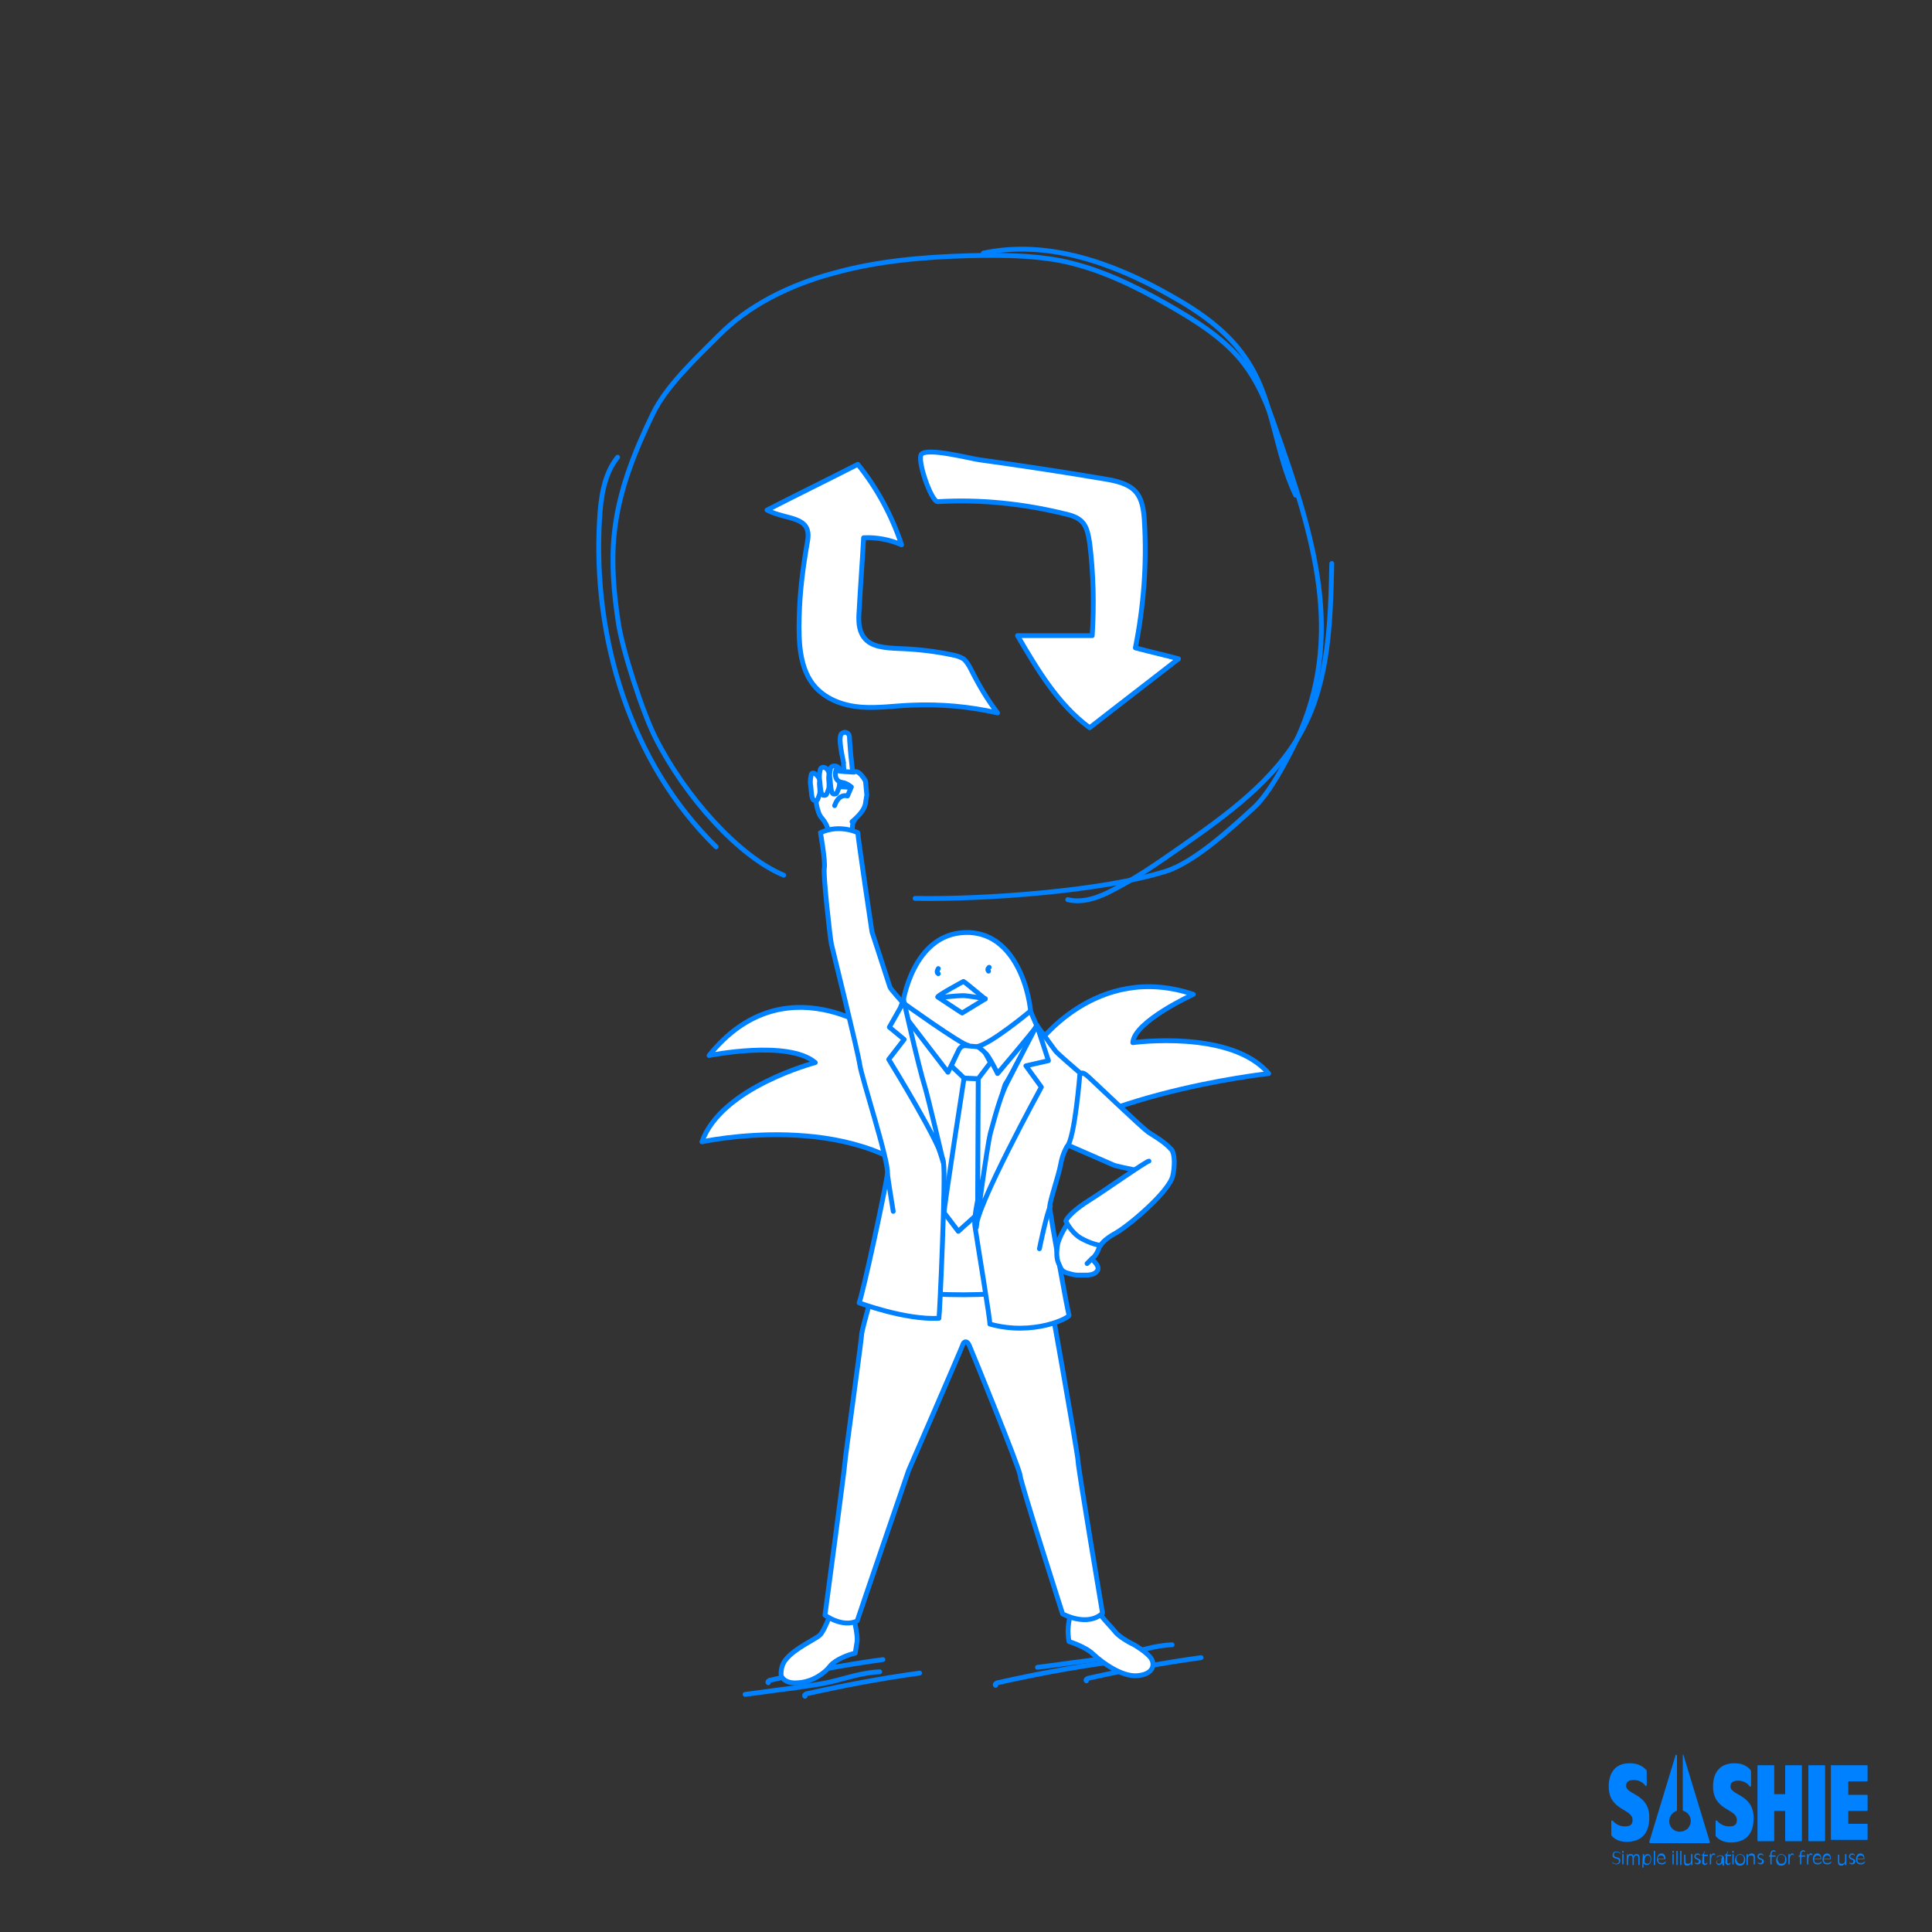 <?xml version="1.0" encoding="utf-8"?>
<!-- Generator: Adobe Illustrator 23.0.1, SVG Export Plug-In . SVG Version: 6.00 Build 0)  -->
<svg version="1.1" id="レイヤー_1" xmlns="http://www.w3.org/2000/svg" xmlns:xlink="http://www.w3.org/1999/xlink" x="0px"
	 y="0px" viewBox="0 0 300 300" style="enable-background:new 0 0 300 300;" xml:space="preserve">
<rect x="0" y="0" width="300" height="300" fill="#333333" stroke="none"/>
<style type="text/css">
	.st0{fill:#0081FF;}
	.st1{fill:none;stroke:#0081FF;stroke-width:0.75;stroke-linecap:round;stroke-linejoin:round;stroke-miterlimit:10;}
	.st2{fill:#FFFFFF;stroke:#0081FF;stroke-width:0.75;stroke-linecap:round;stroke-linejoin:round;stroke-miterlimit:10;}
</style>
<g>
	<g>
		<path class="st0" d="M250.4,289.1c0.1,0.2,0.3,0.3,0.6,0.3c0.2,0,0.4-0.2,0.4-0.4c0-0.6-1-0.2-1-0.9c0-0.4,0.2-0.6,0.6-0.6
			c0.2,0,0.4,0.1,0.6,0.2v0.2c-0.1-0.2-0.3-0.3-0.6-0.3c-0.2,0-0.4,0.1-0.4,0.4c0,0.6,1,0.2,1,0.9c0,0.4-0.3,0.6-0.6,0.6
			c-0.2,0-0.4-0.1-0.6-0.2V289.1z"/>
		<path class="st0" d="M251.9,287.4h0.2v0.3h-0.2V287.4z M251.9,287.9h0.2v1.6h-0.2V287.9z"/>
		<path class="st0" d="M252.5,287.9h0.2v0.3l0,0c0.1-0.2,0.2-0.3,0.5-0.3s0.4,0.1,0.4,0.4l0,0c0.1-0.2,0.2-0.4,0.5-0.4
			c0.5,0,0.5,0.4,0.5,0.6v1.1h-0.2v-1c0-0.2,0-0.5-0.3-0.5c-0.2,0-0.4,0.2-0.4,0.6v0.9h-0.2v-1c0-0.2,0-0.5-0.3-0.5
			c-0.2,0-0.4,0.2-0.4,0.6v0.9h-0.2v-1.7H252.5z"/>
		<path class="st0" d="M255.1,287.9h0.2v0.4l0,0c0.1-0.2,0.3-0.4,0.5-0.4s0.6,0.1,0.6,0.8c0,0.4-0.2,0.9-0.7,0.9
			c-0.2,0-0.4-0.1-0.5-0.3l0,0v0.7H255L255.1,287.9L255.1,287.9z M255.8,289.4c0.4,0,0.5-0.4,0.5-0.7s-0.1-0.6-0.4-0.6
			c-0.4,0-0.5,0.4-0.5,0.7C255.3,289.1,255.4,289.4,255.8,289.4z"/>
		<path class="st0" d="M256.8,287.4h0.2v2.2h-0.2V287.4z"/>
		<path class="st0" d="M258.6,289.3c-0.2,0.2-0.4,0.2-0.6,0.2c-0.5,0-0.7-0.4-0.7-0.8s0.2-0.9,0.7-0.9c0.2,0,0.6,0.1,0.6,0.8v0.1
			h-1.1c0,0.4,0.1,0.6,0.6,0.6c0.2,0,0.4-0.1,0.6-0.3L258.6,289.3L258.6,289.3z M258.4,288.6c0-0.2-0.1-0.5-0.5-0.5
			c-0.3,0-0.4,0.2-0.5,0.5H258.4z"/>
		<path class="st0" d="M259.7,287.4h0.2v0.3h-0.2V287.4z M259.7,287.9h0.2v1.6h-0.2V287.9z"/>
		<path class="st0" d="M260.3,287.4h0.2v2.2h-0.2V287.4z"/>
		<path class="st0" d="M260.9,287.4h0.2v2.2h-0.2V287.4z"/>
		<path class="st0" d="M262.8,289.6h-0.2v-0.3l0,0c-0.1,0.2-0.3,0.4-0.6,0.4c-0.5,0-0.5-0.4-0.5-0.7v-1h0.2v1c0,0.2,0,0.4,0.4,0.4
			s0.5-0.2,0.5-0.6v-0.9h0.2V289.6L262.8,289.6z"/>
		<path class="st0" d="M263.1,289.1c0.1,0.1,0.2,0.2,0.4,0.2s0.3-0.1,0.3-0.3c0-0.2-0.1-0.2-0.2-0.2l-0.2-0.1
			c-0.2-0.1-0.3-0.2-0.3-0.4c0-0.3,0.2-0.5,0.5-0.5c0.2,0,0.3,0.1,0.4,0.2v0.2c-0.1-0.2-0.2-0.2-0.4-0.2s-0.3,0.1-0.3,0.3
			c0,0.1,0.1,0.2,0.2,0.2l0.2,0.1c0.2,0.1,0.4,0.2,0.4,0.4c0,0.3-0.2,0.5-0.5,0.5c-0.2,0-0.4-0.1-0.4-0.2L263.1,289.1L263.1,289.1z"
			/>
		<path class="st0" d="M264.4,288.1h-0.2V288c0.3,0,0.4-0.3,0.4-0.5h0.1l-0.1,0.5h0.6v0.2h-0.6v0.9c0,0.2,0.1,0.3,0.2,0.3
			s0.2-0.1,0.3-0.2v0.2c-0.1,0.1-0.2,0.2-0.4,0.2c-0.2,0-0.4-0.2-0.4-0.4L264.4,288.1L264.4,288.1z"/>
		<path class="st0" d="M265.5,287.9h0.2v0.3l0,0c0.1-0.2,0.1-0.4,0.4-0.4c0.1,0,0.2,0,0.2,0.1v0.2c-0.1-0.1-0.2-0.1-0.2-0.1
			c-0.2,0-0.4,0.2-0.4,0.8v0.7h-0.2V287.9z"/>
		<path class="st0" d="M267.4,289.3L267.4,289.3c-0.1,0.2-0.3,0.3-0.5,0.3s-0.4-0.2-0.4-0.4c0-0.3,0.2-0.4,0.6-0.5
			c0.2-0.1,0.3-0.1,0.3-0.3c0-0.2-0.1-0.2-0.3-0.2c-0.2,0-0.4,0.1-0.5,0.3v-0.2l0,0c0.2-0.2,0.4-0.2,0.6-0.2s0.5,0.1,0.5,0.4v1.2
			h-0.2L267.4,289.3L267.4,289.3z M266.9,289.4c0.4,0,0.4-0.4,0.4-0.8l0,0c-0.1,0.2-0.7,0.1-0.7,0.5
			C266.6,289.3,266.7,289.4,266.9,289.4z"/>
		<path class="st0" d="M268,288.1h-0.2V288c0.3,0,0.4-0.3,0.4-0.5h0.1l-0.1,0.5h0.6v0.2h-0.6v0.9c0,0.2,0.1,0.3,0.2,0.3
			s0.2-0.1,0.3-0.2v0.2c-0.1,0.1-0.2,0.2-0.4,0.2c-0.2,0-0.4-0.2-0.4-0.4L268,288.1L268,288.1z"/>
		<path class="st0" d="M269,287.4h0.2v0.3H269V287.4z M269,287.9h0.2v1.6H269V287.9z"/>
		<path class="st0" d="M270.2,287.9c0.3,0,0.8,0.2,0.8,0.9c0,0.4-0.2,0.9-0.8,0.9s-0.8-0.4-0.8-0.9
			C269.5,288.1,269.9,287.9,270.2,287.9z M270.2,289.4c0.4,0,0.6-0.2,0.6-0.7c0-0.2,0-0.7-0.6-0.7c-0.5,0-0.6,0.4-0.6,0.7
			C269.7,289.1,269.9,289.4,270.2,289.4z"/>
		<path class="st0" d="M271.2,287.9h0.2v0.3l0,0c0.1-0.2,0.3-0.4,0.6-0.4c0.5,0,0.5,0.4,0.5,0.7v1h-0.2v-1c0-0.2,0-0.4-0.4-0.4
			s-0.5,0.2-0.5,0.6v0.9h-0.2V287.9z"/>
		<path class="st0" d="M272.9,289.1c0.1,0.1,0.2,0.2,0.4,0.2s0.3-0.1,0.3-0.3c0-0.2-0.1-0.2-0.2-0.2l-0.2-0.1
			c-0.2-0.1-0.3-0.2-0.3-0.4c0-0.3,0.2-0.5,0.5-0.5c0.2,0,0.3,0.1,0.4,0.2v0.2c-0.1-0.2-0.2-0.2-0.4-0.2c-0.2,0-0.3,0.1-0.3,0.3
			c0,0.1,0.1,0.2,0.2,0.2l0.2,0.1c0.2,0.1,0.4,0.2,0.4,0.4c0,0.3-0.2,0.5-0.5,0.5c-0.2,0-0.4-0.1-0.4-0.2L272.9,289.1L272.9,289.1z"
			/>
		<path class="st0" d="M274.9,288.3h-0.2v-0.2h0.2v-0.2c0-0.3,0.2-0.6,0.5-0.6c0.1,0,0.2,0.1,0.3,0.1v0.2c-0.1-0.1-0.2-0.1-0.3-0.1
			c-0.2,0-0.3,0.1-0.3,0.4v0.2h0.6v0.2h-0.6v1.2h-0.2V288.3z"/>
		<path class="st0" d="M276.6,287.9c0.3,0,0.8,0.2,0.8,0.9c0,0.4-0.2,0.9-0.8,0.9c-0.6,0-0.8-0.4-0.8-0.9
			C275.9,288.1,276.3,287.9,276.6,287.9z M276.6,289.4c0.4,0,0.6-0.2,0.6-0.7c0-0.2,0-0.7-0.6-0.7c-0.5,0-0.6,0.4-0.6,0.7
			C276.1,289.1,276.2,289.4,276.6,289.4z"/>
		<path class="st0" d="M277.7,287.9h0.2v0.3l0,0c0.1-0.2,0.1-0.4,0.4-0.4c0.1,0,0.2,0,0.2,0.1v0.2c-0.1-0.1-0.2-0.1-0.2-0.1
			c-0.2,0-0.4,0.2-0.4,0.8v0.7h-0.2V287.9z"/>
		<path class="st0" d="M279.5,288.3h-0.2v-0.2h0.2v-0.2c0-0.3,0.2-0.6,0.5-0.6c0.1,0,0.2,0.1,0.3,0.1v0.2c-0.1-0.1-0.2-0.1-0.3-0.1
			c-0.2,0-0.3,0.1-0.3,0.4v0.2h0.6v0.2h-0.6v1.2h-0.2V288.3z"/>
		<path class="st0" d="M280.6,287.9h0.2v0.3l0,0c0.1-0.2,0.1-0.4,0.4-0.4c0.1,0,0.2,0,0.2,0.1v0.2c-0.1-0.1-0.2-0.1-0.2-0.1
			c-0.2,0-0.4,0.2-0.4,0.8v0.7h-0.2V287.9z"/>
		<path class="st0" d="M282.8,289.3c-0.2,0.2-0.4,0.2-0.6,0.2c-0.5,0-0.7-0.4-0.7-0.8s0.2-0.9,0.7-0.9c0.2,0,0.6,0.1,0.6,0.8v0.1
			h-1.1c0,0.4,0.1,0.6,0.6,0.6c0.2,0,0.4-0.1,0.6-0.3L282.8,289.3L282.8,289.3z M282.7,288.6c0-0.2-0.1-0.5-0.5-0.5
			c-0.3,0-0.4,0.2-0.5,0.5H282.7z"/>
		<path class="st0" d="M284.3,289.3c-0.2,0.2-0.4,0.2-0.6,0.2c-0.5,0-0.7-0.4-0.7-0.8s0.2-0.9,0.7-0.9c0.2,0,0.6,0.1,0.6,0.8v0.1
			h-1.1c0,0.4,0.1,0.6,0.6,0.6c0.2,0,0.4-0.1,0.6-0.3L284.3,289.3L284.3,289.3z M284.2,288.6c0-0.2-0.1-0.5-0.5-0.5
			c-0.3,0-0.4,0.2-0.5,0.5H284.2z"/>
		<path class="st0" d="M286.7,289.6h-0.2v-0.3l0,0c-0.1,0.2-0.3,0.4-0.6,0.4c-0.5,0-0.5-0.4-0.5-0.7v-1h0.2v1c0,0.2,0,0.4,0.4,0.4
			s0.5-0.2,0.5-0.6v-0.9h0.2V289.6z"/>
		<path class="st0" d="M287.1,289.1c0.1,0.1,0.2,0.2,0.4,0.2s0.3-0.1,0.3-0.3c0-0.2-0.1-0.2-0.2-0.2l-0.2-0.1
			c-0.2-0.1-0.3-0.2-0.3-0.4c0-0.3,0.2-0.5,0.5-0.5c0.2,0,0.3,0.1,0.4,0.2v0.2c-0.1-0.2-0.2-0.2-0.4-0.2s-0.3,0.1-0.3,0.3
			c0,0.1,0.1,0.2,0.2,0.2l0.2,0.1c0.2,0.1,0.4,0.2,0.4,0.4c0,0.3-0.2,0.5-0.5,0.5c-0.2,0-0.4-0.1-0.4-0.2L287.1,289.1L287.1,289.1z"
			/>
		<path class="st0" d="M289.5,289.3c-0.2,0.2-0.4,0.2-0.6,0.2c-0.5,0-0.7-0.4-0.7-0.8s0.2-0.9,0.7-0.9c0.2,0,0.6,0.1,0.6,0.8v0.1
			h-1.1c0,0.4,0.1,0.6,0.6,0.6c0.2,0,0.4-0.1,0.6-0.3L289.5,289.3L289.5,289.3z M289.4,288.6c0-0.2-0.1-0.5-0.5-0.5
			c-0.3,0-0.4,0.2-0.5,0.5H289.4z"/>
	</g>
	<g>
		<path class="st0" d="M261.3,272.6v8.5c0,0.1,0.1,0.1,0.1,0.1c1,0.3,1.6,1.6,0.7,2.7c0,0,0,0-0.1,0.1c-1.3,1-2.8,0.1-2.8-1.2
			c0-0.7,0.4-1.3,1.1-1.6c0.1,0,0.1-0.1,0.1-0.1v-8.5c0-0.1-0.2-0.2-0.2-0.1l-4.1,13.5c0,0.1,0.1,0.2,0.1,0.2h9.2
			c0.1,0,0.1-0.1,0.1-0.2l-4.1-13.5C261.6,272.4,261.3,272.4,261.3,272.6z"/>
		<path class="st0" d="M250.2,282.8c0-0.1,0.2-0.2,0.2-0.1c0.5,0.6,1.2,0.9,1.9,0.9c1,0,1.2-0.4,1.2-1c0-1.8-3.7-1.4-3.7-5.2
			c0-2.2,1.1-3.6,3.2-3.6c1.2,0,1.9,0.3,2.6,1c0.1,0.1,0.1,0.1,0.1,0.2v2.2c0,0.1-0.2,0.2-0.2,0.1c-0.4-0.6-1.1-0.9-1.8-0.9
			s-1.2,0.2-1.2,0.9c0,1.4,3.6,1.2,3.6,4.9c0,2.5-1.2,3.8-3.6,3.8c-0.8,0-1.7-0.3-2.2-0.9c-0.1-0.1-0.1-0.1-0.1-0.2V282.8
			L250.2,282.8z"/>
		<path class="st0" d="M266.4,282.8c0-0.1,0.2-0.2,0.2-0.1c0.5,0.6,1.2,0.9,1.9,0.9c1,0,1.2-0.4,1.2-1c0-1.8-3.7-1.4-3.7-5.2
			c0-2.2,1.1-3.6,3.3-3.6c1.1,0,1.8,0.3,2.4,0.9c0.1,0.1,0.2,0.2,0.2,0.4v2.2c0,0.1-0.2,0.2-0.2,0.1c-0.4-0.6-1.1-0.9-1.8-0.9
			c-0.7,0-1.2,0.2-1.2,0.9c0,1.4,3.6,1.2,3.6,4.9c0,2.5-1.2,3.8-3.6,3.8c-0.8,0-1.7-0.3-2.2-0.9c-0.1-0.1-0.1-0.1-0.1-0.2
			L266.4,282.8z"/>
		<path class="st0" d="M273,274.1h2.4c0.1,0,0.1,0.1,0.1,0.1v4.4h1.7v-4.4c0-0.1,0.1-0.1,0.1-0.1h2.4c0.1,0,0.1,0.1,0.1,0.1v11.6
			c0,0.1-0.1,0.1-0.1,0.1h-2.4c-0.1,0-0.1-0.1-0.1-0.1v-4.6h-1.7v4.6c0,0.1-0.1,0.1-0.1,0.1H273c-0.1,0-0.1-0.1-0.1-0.1v-11.6
			C272.9,274.2,272.9,274.1,273,274.1z"/>
		<path class="st0" d="M280.9,274.1h2.4c0.1,0,0.1,0.1,0.1,0.1v11.6c0,0.1-0.1,0.1-0.1,0.1h-2.4c-0.1,0-0.1-0.1-0.1-0.1v-11.6
			C280.8,274.2,280.8,274.1,280.9,274.1z"/>
		<path class="st0" d="M284.4,274.1h5.5c0.1,0,0.1,0.1,0.1,0.1v2.3c0,0.1-0.1,0.1-0.1,0.1H287v2.1h2.9c0.1,0,0.1,0.1,0.1,0.1v2.3
			c0,0.1-0.1,0.1-0.1,0.1H287v2h2.9c0.1,0,0.1,0.1,0.1,0.1v2.3c0,0.1-0.1,0.1-0.1,0.1h-5.5c-0.1,0-0.1-0.1-0.1-0.1V274
			C284.2,274.2,284.3,274.1,284.4,274.1z"/>
	</g>
</g>
<g>
	<path class="st1" d="M119.3,261.3c-0.2-0.1,0.1-0.4,0.3-0.4c5.8-1.3,11.6-2.4,17.5-3.2"/>
	<path class="st1" d="M125,263.4c-0.2-0.1,0.1-0.4,0.3-0.4c5.8-1.3,11.6-2.4,17.5-3.2"/>
	<path class="st1" d="M154.6,261.7c-0.2-0.1,0.1-0.4,0.3-0.4c5.8-1.3,11.6-2.4,17.5-3.2"/>
	<path class="st1" d="M168.7,261c-0.2-0.1,0.1-0.4,0.3-0.4c5.8-1.3,11.6-2.4,17.5-3.2"/>
	<path class="st1" d="M115.7,263.1c2.5-0.3,5.1-0.7,7.6-1c1.9-0.3,3.7-0.5,5.5-0.9c2.6-0.6,5.1-1.5,7.8-1.6"/>
	<path class="st1" d="M161.1,258.9c2.5-0.3,5.1-0.7,7.6-1c1.9-0.3,3.7-0.5,5.5-0.9c2.6-0.6,5.1-1.5,7.8-1.6"/>
	<g>
		<path class="st2" d="M136.7,160.6c0,0-14.9-11.3-26.6,3.3c0,0,12.3-2.5,16.5,1.1c0,0-14.6,3.8-17.6,12.3c0,0,23.6-5.2,35.6,7
			L136.7,160.6z"/>
		<path class="st2" d="M161,162.3c0,0,9.2-13,24.3-7.9c0,0-9.2,4.2-9.4,7.5c0,0,15.3-2.1,21.1,4.8c0,0-31.4,3.4-41,15.8L161,162.3z"
			/>
		<g>
			<path class="st2" d="M131.3,122.2c0,0-0.4-3.5-0.3-3.7c0-0.2-1-4.1-0.3-4.6c0.7-0.5,1.2,0.1,1.2,0.5s0.2,2.7,0.2,2.7
				s0.5,4.6,0.5,5.1S131.6,122.6,131.3,122.2z"/>
			<path class="st2" d="M128.9,130.2c0,0-0.3-1.8-0.8-2.5c-0.5-0.8-0.8-0.8-1.1-1.9c-0.4-1.1-0.4-3.3-0.3-3.5c0.2-0.2,1.9,0,3.5-0.1
				c1.7-0.1,3,0.3,3.1,0.9s0.3,2.7,0.2,2.9c-0.1,0.2-1.1,1.7-1.1,2s-0.2,2-0.2,2L128.9,130.2z"/>
			<path class="st2" d="M126,120.2c0,0-0.3,1-0.1,1.9c0.1,0.9,0.1,2.2,0.6,2.2c0.6,0,0.4-0.1,0.7-0.8c0.3-0.6-0.1-1.7,0.1-2.2
				C127.4,120.8,126.3,119.6,126,120.2z"/>
			<path class="st2" d="M127.4,119.4c0,0-0.3,1-0.1,1.9c0.1,0.9,0.1,2.2,0.6,2.2s0.4-0.1,0.7-0.8c0.3-0.6,0-1.7,0.1-2.2
				C128.9,119.3,127.7,118.8,127.4,119.4z"/>
			<path class="st2" d="M129,119.2c0,0-0.3,1-0.1,1.9c0.1,0.9,0.1,2.2,0.6,2.2s0.4-0.1,0.7-0.8c0.3-0.6,0.1-1.8,0.2-2.4
				C130.7,118.9,129.3,118.7,129,119.2z"/>
			<path class="st2" d="M132.3,127.6c1.4-1.2,2-2.1,2.1-2.9c0.1-0.8,0.2-1.2,0.2-1.2l-0.2-2.2c0,0-1-1.9-1.8-1.4
				c0,0-2.6-0.1-2.8-0.3c0,0-0.5,1.7,1,1.9c0.7,0.1,1.4,0.7,1.4,0.7l-0.6,1.4c0,0-1.3-0.5-2,1.5"/>
		</g>
		<path class="st2" d="M135.7,157.8l4.8,26.8l-1.2,15.9c0,0,18.2,2.1,22.6,0.3l-1.6-18.3l4-17.1l-6.5-10.3
			C157.7,155,137.3,155,135.7,157.8z"/>
		<path class="st2" d="M166.1,247.9c0,0,0.1,2.5,0,3.2c-0.2,1.2-0.4,2.1-0.1,3.8c0,0,2.6,0.8,3.8,2c1.5,1.4,4.5,3.5,6.8,3.3
			s2.8-1.5,2.2-2.6c-0.6-1-2.7-2.2-2.7-2.2s-2.3-1.1-3-2.1c-0.8-1-3.2-3.2-3.4-4.9s-1.1-3.4-1.1-3.4L166.1,247.9z"/>
		<path class="st2" d="M129.1,250.2c0,0-1.1,3.1-1.8,3.7c-0.6,0.6-3.8,2-5.2,3.7c-1,1.1-0.8,2.6-0.8,2.6s0.4,1.3,2.6,1.1
			c2.2-0.1,4.2-1.5,5-2.6c0.8-1,2.9-1.8,3.9-2l0.3-1.9c0.1-1.9-1.1-4.7-0.6-6.3s1.1-3.4,1.1-3.4l-3.2,0.8L129.1,250.2z"/>
		<path class="st2" d="M136,198.9c0,0-2.2,7.6-2.2,8.3s-2.6,19.3-2.6,19.9s-3.1,23.7-3.1,23.7s2.7,2,5,0.9c0.1-0.4,8-23.4,8-23.4
			s8.3-19.1,8.4-19.5s0.6-0.8,1,0.1c0.4,0.9,7.9,19.3,7.9,20.2c0,0.9,6.6,21.5,6.6,21.5s3.8,2.1,6.2-0.1c0,0-3.8-22.6-3.8-23.6
			c0-1-4.6-26.7-4.6-26.7S142.7,202.8,136,198.9z"/>
		<path class="st2" d="M149.7,167.4c0,0-3.1,19.9-3.1,20.9l2.2,2.9l3-2.7l0.1-21L149.7,167.4z"/>
		<g>
			<path class="st2" d="M140.2,155.7c0,0,1.5-10.6,9.6-10.9c8-0.3,10.3,9.8,10.3,13.4c0,0-2.9,5.1-10.3,5.2
				C143.2,163.6,140.2,155.7,140.2,155.7z"/>
			<g>
				<path class="st1" d="M149.6,152.4c0,0-3.9,2.1-4,2.4c0,0,3.6,2.4,3.8,2.5l3.6-2.2C153,155.2,150,152.6,149.6,152.4z"/>
				<path class="st1" d="M145.9,154.9c0,0,2.7-0.3,3.6-0.3s3.5,0.5,3.5,0.5"/>
			</g>
			<path class="st1" d="M145.7,150.4c0,0-0.4,0.6,0,0.8"/>
			<path class="st1" d="M153.6,150.2c0,0-0.4,0.3-0.1,0.6"/>
		</g>
		<path class="st2" d="M147.7,165.5c0,0,1.8,1.7,2,1.9l2.2,0.1l1.9-2.5l-1.3-2.4l-3.4-0.3L147.7,165.5z"/>
		<path class="st2" d="M167.9,166.7c0,0,0.1-0.4,1.1,0.5c1,0.9,8.2,7.8,9.3,8.6c1.1,0.7,3.8,2.3,3.8,3.3s0,3-0.2,3.4
			c-0.2,0.3-8.4-1.3-9-1.6c-0.7-0.3-7.1-3.1-7.1-3.1S164.9,168.4,167.9,166.7z"/>
		<path class="st2" d="M160,157c0,0-6,5-8.2,5.5c0,0,0.7,0.5,1.2,1c0.6,0.5,1.9,3.2,1.9,3.2s5.6-6.6,6.1-7.4L160,157z"/>
		<path class="st2" d="M150.3,162.3c0,0-1-0.1-1.4,0.7c-0.4,0.8-1.7,3.5-1.7,3.5l-6.6-8.6c0,0-0.1-1.6-0.4-2.2
			C140.2,155.7,149.4,162.3,150.3,162.3z"/>
		<path class="st2" d="M161,159.2c0,0,2.5,3.5,2.9,4s3.8,3.4,3.8,3.4s-0.8,10.2-2,11.4c0,0-0.7,1.1-1,2.8c-0.3,1.7-1.7,5.7-1.7,6.6
			s2.8,16.4,3,16.8c0.2,0.4-5.5,3.3-12.3,1.4c0.1-0.4-1.8-11.8-2.3-15.1s3.4-14.3,3.4-15.2s0.9-6.5,1.4-7.1S161,159.2,161,159.2z"/>
		<path class="st2" d="M140.2,155.7c0,0-1.9-2.1-2-2.4c-0.1-0.3-2.8-8.6-2.8-8.6s-2.2-14.7-2.2-15.4c0,0-2.8-1.4-5.8,0
			c0,0,0.8,4.5,0.6,5.5c-0.2,1,0.9,10.9,1.1,11.8c0.2,0.9,4.1,16.6,4.4,18.7c0.3,2.1,4.5,14.9,4.3,16.9c-0.2,2-3.9,19.1-4.4,20.1
			c0,0,7.2,2.7,12.4,2.4c0.1-0.3,1.1-22.4,0.7-24.1c-0.5-1.7-2.8-8.4-3.3-10.7c-0.5-2.3-2-9.3-2-9.3L140.2,155.7z"/>
		<path class="st2" d="M161,159.2l1.8,5.5l-3.5,0.8l2.4,3.3c0,0-10.3,18.8-10.1,21.8c0,0,1.6-12.3,2.2-14.7c1-3.7,1.8-6.3,2.6-7.8
			C157.2,166.5,161,159.2,161,159.2z"/>
		<path class="st2" d="M165.9,189.8c0,0-1.5,2.2-1.7,3.6c-0.2,1.3-0.1,2.2,0.2,2.8c0.3,0.6,0.3,1.2,1.4,1.5c1.1,0.3,1.1,0.3,2,0.3
			c1,0,2.1,0.1,2.6-0.7c0.5-0.7-0.9-1.8-0.9-1.8s1.1-0.7,1.3-2.5s1.1-3.3,1.1-3.3l-2.7-0.9C169.2,188.8,166.2,189.6,165.9,189.8z"/>
		<line class="st2" x1="168.8" y1="196.2" x2="169.6" y2="195.4"/>
		<path class="st2" d="M178.4,180.3c-0.4,0-7.2,4.8-9.3,6.1c-2.1,1.3-3.4,2.6-3.6,3.2c0,0,0.8,1.8,2.4,2.7c1.6,0.9,3,1.1,3,1.1
			s0.3-0.8,2.3-1.9c2-1.1,8.3-6.4,8.9-8.9c0.3-1.3,0.4-3.3-0.2-4.1"/>
		<path class="st1" d="M161.4,193.9c0,0,1.1-5.4,1.7-6.6"/>
		<path class="st2" d="M138.1,159.5l2.3,1.9l-2.4,3.1c0,0,8.4,13.6,8.5,16c0,0-2.5-10.6-2.9-11.8c-1.1-3.6-3.3-13.5-3.3-13.5
			l-0.5,1.3L138.1,159.5z"/>
		<path class="st1" d="M138.7,188.1c0,0-0.7-4.3-0.9-5.8"/>
	</g>
	<g>
		<path class="st2" d="M119.1,79.2c4.7-2.4,9.4-4.7,14.1-7.1c3,3.7,5.3,8,6.8,12.5c-1.8-0.8-3.9-1.2-5.9-1.1
			c-0.2,3.8-0.5,7.6-0.7,11.4c-0.1,1.4-0.1,2.9,0.7,4c1.1,1.6,3.4,1.7,5.4,1.8c2.8,0.1,5.6,0.4,8.4,1c0.6,0.1,1.2,0.3,1.7,0.6
			c0.5,0.4,0.9,1.1,1.2,1.7c1.2,2.4,2.5,4.6,4.1,6.7c-4.4-1-8.9-1.4-13.4-1.2c-2.6,0.1-5.2,0.5-7.8,0.3c-2.6-0.2-5.2-1.1-7-3
			c-2.6-2.8-2.7-7.1-2.6-11c0.1-4.1,0.6-7.8,1.3-11.8C126.1,80,122.1,80.8,119.1,79.2z"/>
		<path class="st2" d="M145.6,77.9c6.6-0.4,13.3,0.3,19.8,1.9c0.9,0.2,1.9,0.5,2.6,1.2c0.8,0.8,1,2.1,1.2,3.3
			c0.6,4.8,0.7,9.6,0.4,14.4c-3.9,0-7.7,0-11.6,0c3.1,5.3,6.3,10.7,11.2,14.3c4.6-3.6,9.2-7.1,13.8-10.7c-2.2-0.6-4.5-1.1-6.7-1.7
			c1.3-6.5,1.8-13.1,1.4-19.7c-0.1-1.6-0.3-3.4-1.4-4.6c-1.1-1.2-2.9-1.6-4.6-1.9c-6.5-1.1-13.1-2.1-19.6-3c-1.5-0.2-7.9-1.9-9-0.9
			C142.3,71.3,144.6,77.9,145.6,77.9z"/>
	</g>
	<path class="st1" d="M121.7,135.9c-7-2.9-15.3-12.2-19.9-21.3c-2-3.9-5.2-13.8-5.8-18c-0.7-4.6-1.1-9.3-0.6-13.9
		c0.7-6.5,3.1-12.5,6-18.5c2.1-4.3,6.6-8.5,10.1-12c4.7-4.8,11.2-8,18-9.8c6.8-1.9,14-2.5,21.1-2.7c4.7-0.1,9.5-0.1,14.2,0.8
		c5.9,1.2,11.4,3.9,16.5,6.8c4.2,2.4,8.4,5,11.4,8.6c2.6,3.2,4.1,6.9,5.4,10.7c5.9,16.7,10.8,32.2,3.2,48.4
		c-1.4,2.9-4.2,8.3-6.7,10.5c-3.3,3-9.1,8.4-13.6,9.8c-9.9,3.1-28.4,4.4-38.9,4.2"/>
	<path class="st1" d="M95.9,71c-2.1,2.6-2.6,6.2-2.8,9.6c-1.1,18.5,4.8,37.9,18.1,50.9"/>
	<path class="st1" d="M152.7,39.3c9.9-2.1,20.1,1.5,28.9,6.5c4.7,2.6,9.3,5.8,12.2,10.4c4,6.2,4.2,14.1,7.4,20.7"/>
	<path class="st1" d="M165.8,139.7c2.4,0.6,5-0.4,7.2-1.6c3.5-1.8,6.8-4.1,10.1-6.4c7.3-5.1,14.9-10.5,19.1-18.3
		c4.2-7.8,4.4-17.1,4.6-25.9"/>
</g>
</svg>
